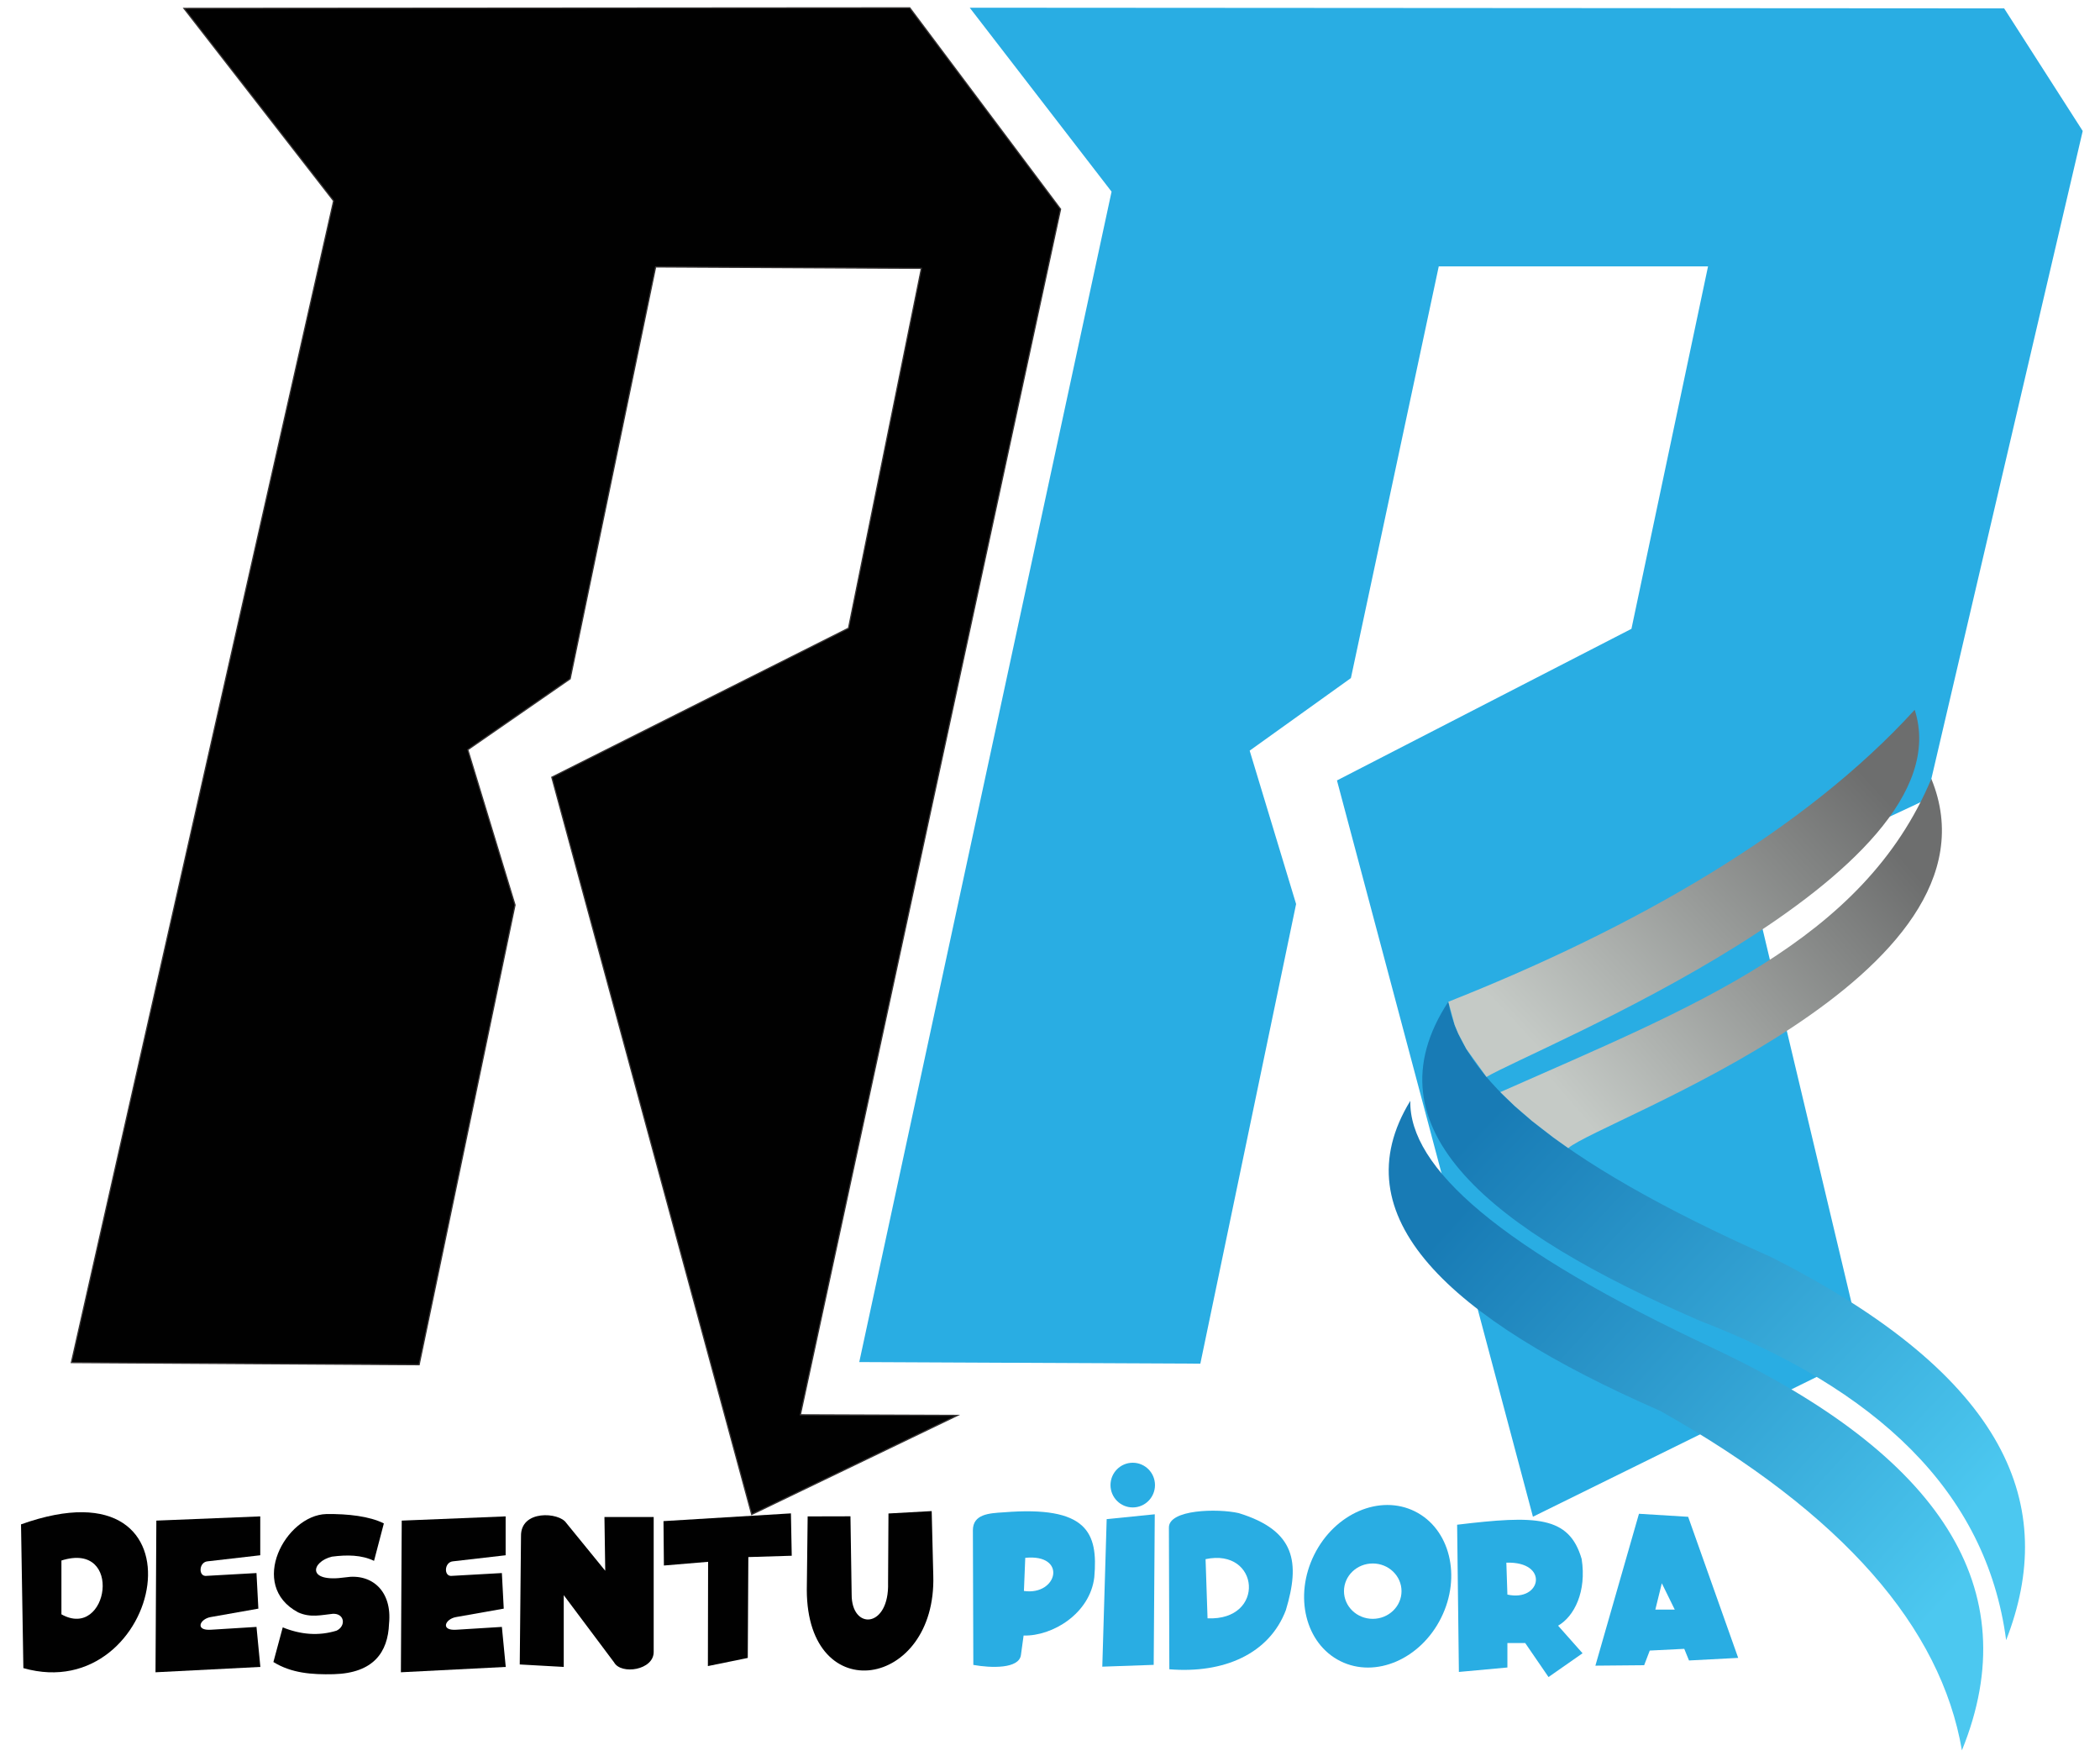 <?xml version="1.0" encoding="UTF-8"?>
<svg id="Layer_1" data-name="Layer 1" xmlns="http://www.w3.org/2000/svg" xmlns:xlink="http://www.w3.org/1999/xlink" version="1.1" viewBox="0 0 1000 838.31">
  <defs>
    <style>
      .cls-1 {
        stroke: #383535;
        stroke-miterlimit: 22.93;
        stroke-width: .57px;
      }

      .cls-1, .cls-2 {
        fill: none;
      }

      .cls-3 {
        clip-path: url(#clippath);
      }

      .cls-2, .cls-4, .cls-5, .cls-6, .cls-7, .cls-8, .cls-9 {
        stroke-width: 0px;
      }

      .cls-4 {
        fill: url(#linear-gradient);
      }

      .cls-10 {
        clip-path: url(#clippath-1);
      }

      .cls-11 {
        clip-path: url(#clippath-3);
      }

      .cls-12 {
        clip-path: url(#clippath-2);
      }

      .cls-5 {
        fill: #29ade3;
      }

      .cls-5, .cls-9 {
        fill-rule: evenodd;
      }

      .cls-6 {
        fill: url(#linear-gradient-4);
      }

      .cls-7 {
        fill: url(#linear-gradient-2);
      }

      .cls-8 {
        fill: url(#linear-gradient-3);
      }

      .cls-9 {
        fill: #010101;
      }
    </style>
    <clipPath id="clippath">
      <path class="cls-2" d="M934.24,833.3c-10-58.34-56.3-112.39-143.61-161.56-101.7-44.48-152.63-92.83-119.05-147.65-.69,31.58,41.96,70.03,144.67,117.99,107.57,50.86,149.33,114.15,118,191.23h0Z"/>
    </clipPath>
    <linearGradient id="linear-gradient" x1="693.49" y1="258.93" x2="911.22" y2="59.44" gradientTransform="translate(0 838.4) scale(1 -1)" gradientUnits="userSpaceOnUse">
      <stop offset="0" stop-color="#187bb5"/>
      <stop offset="1" stop-color="#4cc8f0"/>
    </linearGradient>
    <clipPath id="clippath-1">
      <path class="cls-2" d="M955.31,780.86c-9.48-71.44-62.48-119.77-145.79-152.03-99.99-43.22-159.47-91.45-119.84-151.91,5.84,35.37,48.56,74.9,153.5,121.47,113.91,57.49,136.88,118.94,112.13,182.47h0Z"/>
    </clipPath>
    <linearGradient id="linear-gradient-2" x1="710.83" y1="307.99" x2="925.34" y2="105.29" gradientTransform="translate(0 838.4) scale(1 -1)" gradientUnits="userSpaceOnUse">
      <stop offset="0" stop-color="#187bb5"/>
      <stop offset="1" stop-color="#4cc8f0"/>
    </linearGradient>
    <clipPath id="clippath-2">
      <path class="cls-2" d="M689.68,476.92l3,11.04,1.74,4.17,3.84,7.29,9.59,13.31c21.28-12.86,229.31-95.74,203.91-174.8-52.25,57.36-132.91,103.7-222.08,139h0Z"/>
    </clipPath>
    <linearGradient id="linear-gradient-3" x1="881.47" y1="476.31" x2="732.9" y2="338.21" gradientTransform="translate(0 838.4) scale(1 -1)" gradientUnits="userSpaceOnUse">
      <stop offset="0" stop-color="#6d6e6e"/>
      <stop offset="1" stop-color="#c5cac6"/>
    </linearGradient>
    <clipPath id="clippath-3">
      <path class="cls-2" d="M714.43,519.95l6.82,6.59,8.36,7.21,10.15,7.85,7.03,5.01c15.27-13.25,211.6-81.57,172.89-175.83-32.35,77.31-113.08,108.36-205.27,149.18h.01Z"/>
    </clipPath>
    <linearGradient id="linear-gradient-4" x1="900.96" y1="435.65" x2="752.64" y2="307.1" gradientTransform="translate(0 838.4) scale(1 -1)" gradientUnits="userSpaceOnUse">
      <stop offset="0" stop-color="#6d6e6e"/>
      <stop offset="1" stop-color="#c5cac6"/>
    </linearGradient>
  </defs>
  <polygon class="cls-9" points="87.58 3.98 433.23 3.72 505.04 99.57 381.13 673.57 455.98 673.85 357.95 721.04 262.76 370.03 404.05 299.07 438.76 127.76 312.21 127.09 271.51 323.19 222.76 356.94 245.26 430.86 199.59 649.74 33.98 648.71 158.86 95.64 87.58 3.98"/>
  <polygon class="cls-1" points="87.58 3.98 433.23 3.72 505.04 99.57 381.13 673.57 455.98 673.85 357.95 721.04 262.76 370.03 404.05 299.07 438.76 127.76 312.21 127.09 271.51 323.19 222.76 356.94 245.26 430.86 199.59 649.74 33.98 648.71 158.86 95.64 87.58 3.98"/>
  <polygon class="cls-5" points="461.77 3.67 954.35 3.98 991.77 62.36 917.4 380.59 833.94 419.69 887.45 644.52 729.97 722.1 636.65 371.56 776.88 299.38 813.35 126.83 685.12 126.83 643.29 322.83 595.08 357.38 617.19 430.4 571.59 649.23 409.17 648.47 529.32 91.25 461.77 3.67"/>
  <path class="cls-9" d="M29.25,742.95c29.8-9.45,22.35,38.16,0,25.62v-25.62ZM11.13,794.18c66.3,18.83,91.49-101.49-1.12-68.44l1.12,68.44Z"/>
  <path class="cls-9" d="M123.93,721.95v18.5l-25.19,2.9c-4.11.47-4.34,7.35-.45,6.91l23.85-1.34.89,16.94-22.73,4.02c-5.2.92-7.6,6.57.22,6.02l21.62-1.34,1.84,19.05-49.93,2.55.4-72.21,49.49-2.01h0Z"/>
  <path class="cls-9" d="M178.11,743.13l4.68-17.84c-6.73-3.39-16.99-4.61-27.42-4.46-19.36.53-37.49,33.98-13.38,46.82,5.93,2.65,11,1.23,16.5.67,5.59-.26,6.4,5.78,1.79,8.02-8.55,2.63-17.09,1.9-25.64-1.56l-4.45,16.5c8.61,5.3,18.19,6.04,28.76,5.79,18.88-.53,25.8-10.41,26.31-24.07,1.56-15.43-8.11-24.06-20.81-22.03-18.89,2.72-16.07-7.52-6.39-9.86,7.19-.93,14.09-.88,20.07,2.01"/>
  <path class="cls-9" d="M268.45,793.6v-34.16l23.97,32.01c3.36,6.05,18.98,3.71,18.86-5.04v-64.17h-23.45l.38,25.59-18.57-22.78c-3.34-5.13-21.84-6.42-21.54,6.39l-.6,61,20.94,1.17h0Z"/>
  <polygon class="cls-9" points="337.19 743.57 316.14 745.33 315.95 724.19 376.63 720.51 377.02 740.68 356.35 741.31 356.08 789.33 337.09 793.21 337.19 743.57"/>
  <path class="cls-9" d="M384.63,721.95l20.35-.05.57,37.16c-.11,17.23,17.98,16.26,17.34-5.53l.19-32.97,20.58-1.14.76,30.68c1.6,53.79-60.09,63.89-60.23,6.86l.41-35.03h.04Z"/>
  <path class="cls-5" d="M487.58,757.45c16.1,2.32,20.79-17.77.64-15.78l-.64,15.78ZM487.42,778.67c13.74.38,31.63-10.47,33.67-27.74,1.89-21.32-3.35-34.14-43.2-30.92-6.92.42-14.54.86-14.61,8.47l.21,64.17c8.47,1.53,21.72,1.91,22.66-4.66l1.28-9.31h-.01Z"/>
  <polygon class="cls-5" points="524.9 793.49 549.38 792.63 549.89 720.94 526.99 723.24 524.9 793.49"/>
  <path class="cls-5" d="M574.08,742.3c25.87-5.52,28.8,29.43.94,28.17l-.94-28.17ZM556.62,727.38l.21,67.35c25.86,2.12,47.58-7.27,55.49-28.17,6.8-22.6,4.68-37.84-22.45-46.18-10.01-2.27-33.52-1.79-33.25,7Z"/>
  <path class="cls-5" d="M717.31,743.98c20.59-.67,16.73,18.78.5,15.19l-.5-15.19ZM694.71,796.01l-.84-70.1c37.51-4.5,53.31-4.32,59.3,16.31,2.43,15.49-3.52,27.35-11.22,31.76l11.65,13.13-16.21,11.32-11.11-16.2h-8.47v11.65l-23.08,2.12h0Z"/>
  <path class="cls-5" d="M788.26,766.31h9.24l-6.16-12.53-3.08,12.53h0ZM802.03,785l2.26,5.54,23.42-1.23-23.83-67.17-23.42-1.44-20.75,72.31,23.22-.21,2.67-6.98,16.43-.82h0Z"/>
  <path class="cls-9" d="M240.78,721.95v18.5l-25.19,2.9c-4.11.47-4.34,7.35-.45,6.91l23.85-1.34.89,16.94-22.73,4.02c-5.2.92-7.6,6.57.22,6.02l21.62-1.34,1.84,19.05-49.93,2.55.4-72.21,49.49-2.01h0Z"/>
  <path class="cls-5" d="M653.69,744.36c-7.57,0-13.7,5.9-13.7,13.18s6.14,13.18,13.7,13.18,13.7-5.9,13.7-13.18-6.14-13.18-13.7-13.18M673.77,719.56c-16.68-8.3-38.15.93-47.95,20.63-9.8,19.7-4.2,42.38,12.48,50.68,16.68,8.3,38.15-.93,47.95-20.63,9.8-19.68,4.2-42.38-12.48-50.68Z"/>
  <g class="cls-3">
    <rect class="cls-4" x="638" y="524.09" width="327.57" height="309.21"/>
  </g>
  <g class="cls-10">
    <rect class="cls-7" x="650.05" y="476.92" width="330.01" height="303.94"/>
  </g>
  <path class="cls-5" d="M539.4,696.4c-5.85,0-10.59,4.76-10.59,10.64s4.74,10.64,10.59,10.64,10.59-4.76,10.59-10.64-4.74-10.64-10.59-10.64"/>
  <g class="cls-12">
    <rect class="cls-8" x="689.68" y="337.94" width="247.48" height="174.8"/>
  </g>
  <g class="cls-11">
    <rect class="cls-6" x="714.43" y="370.78" width="243.97" height="175.83"/>
  </g>
</svg>